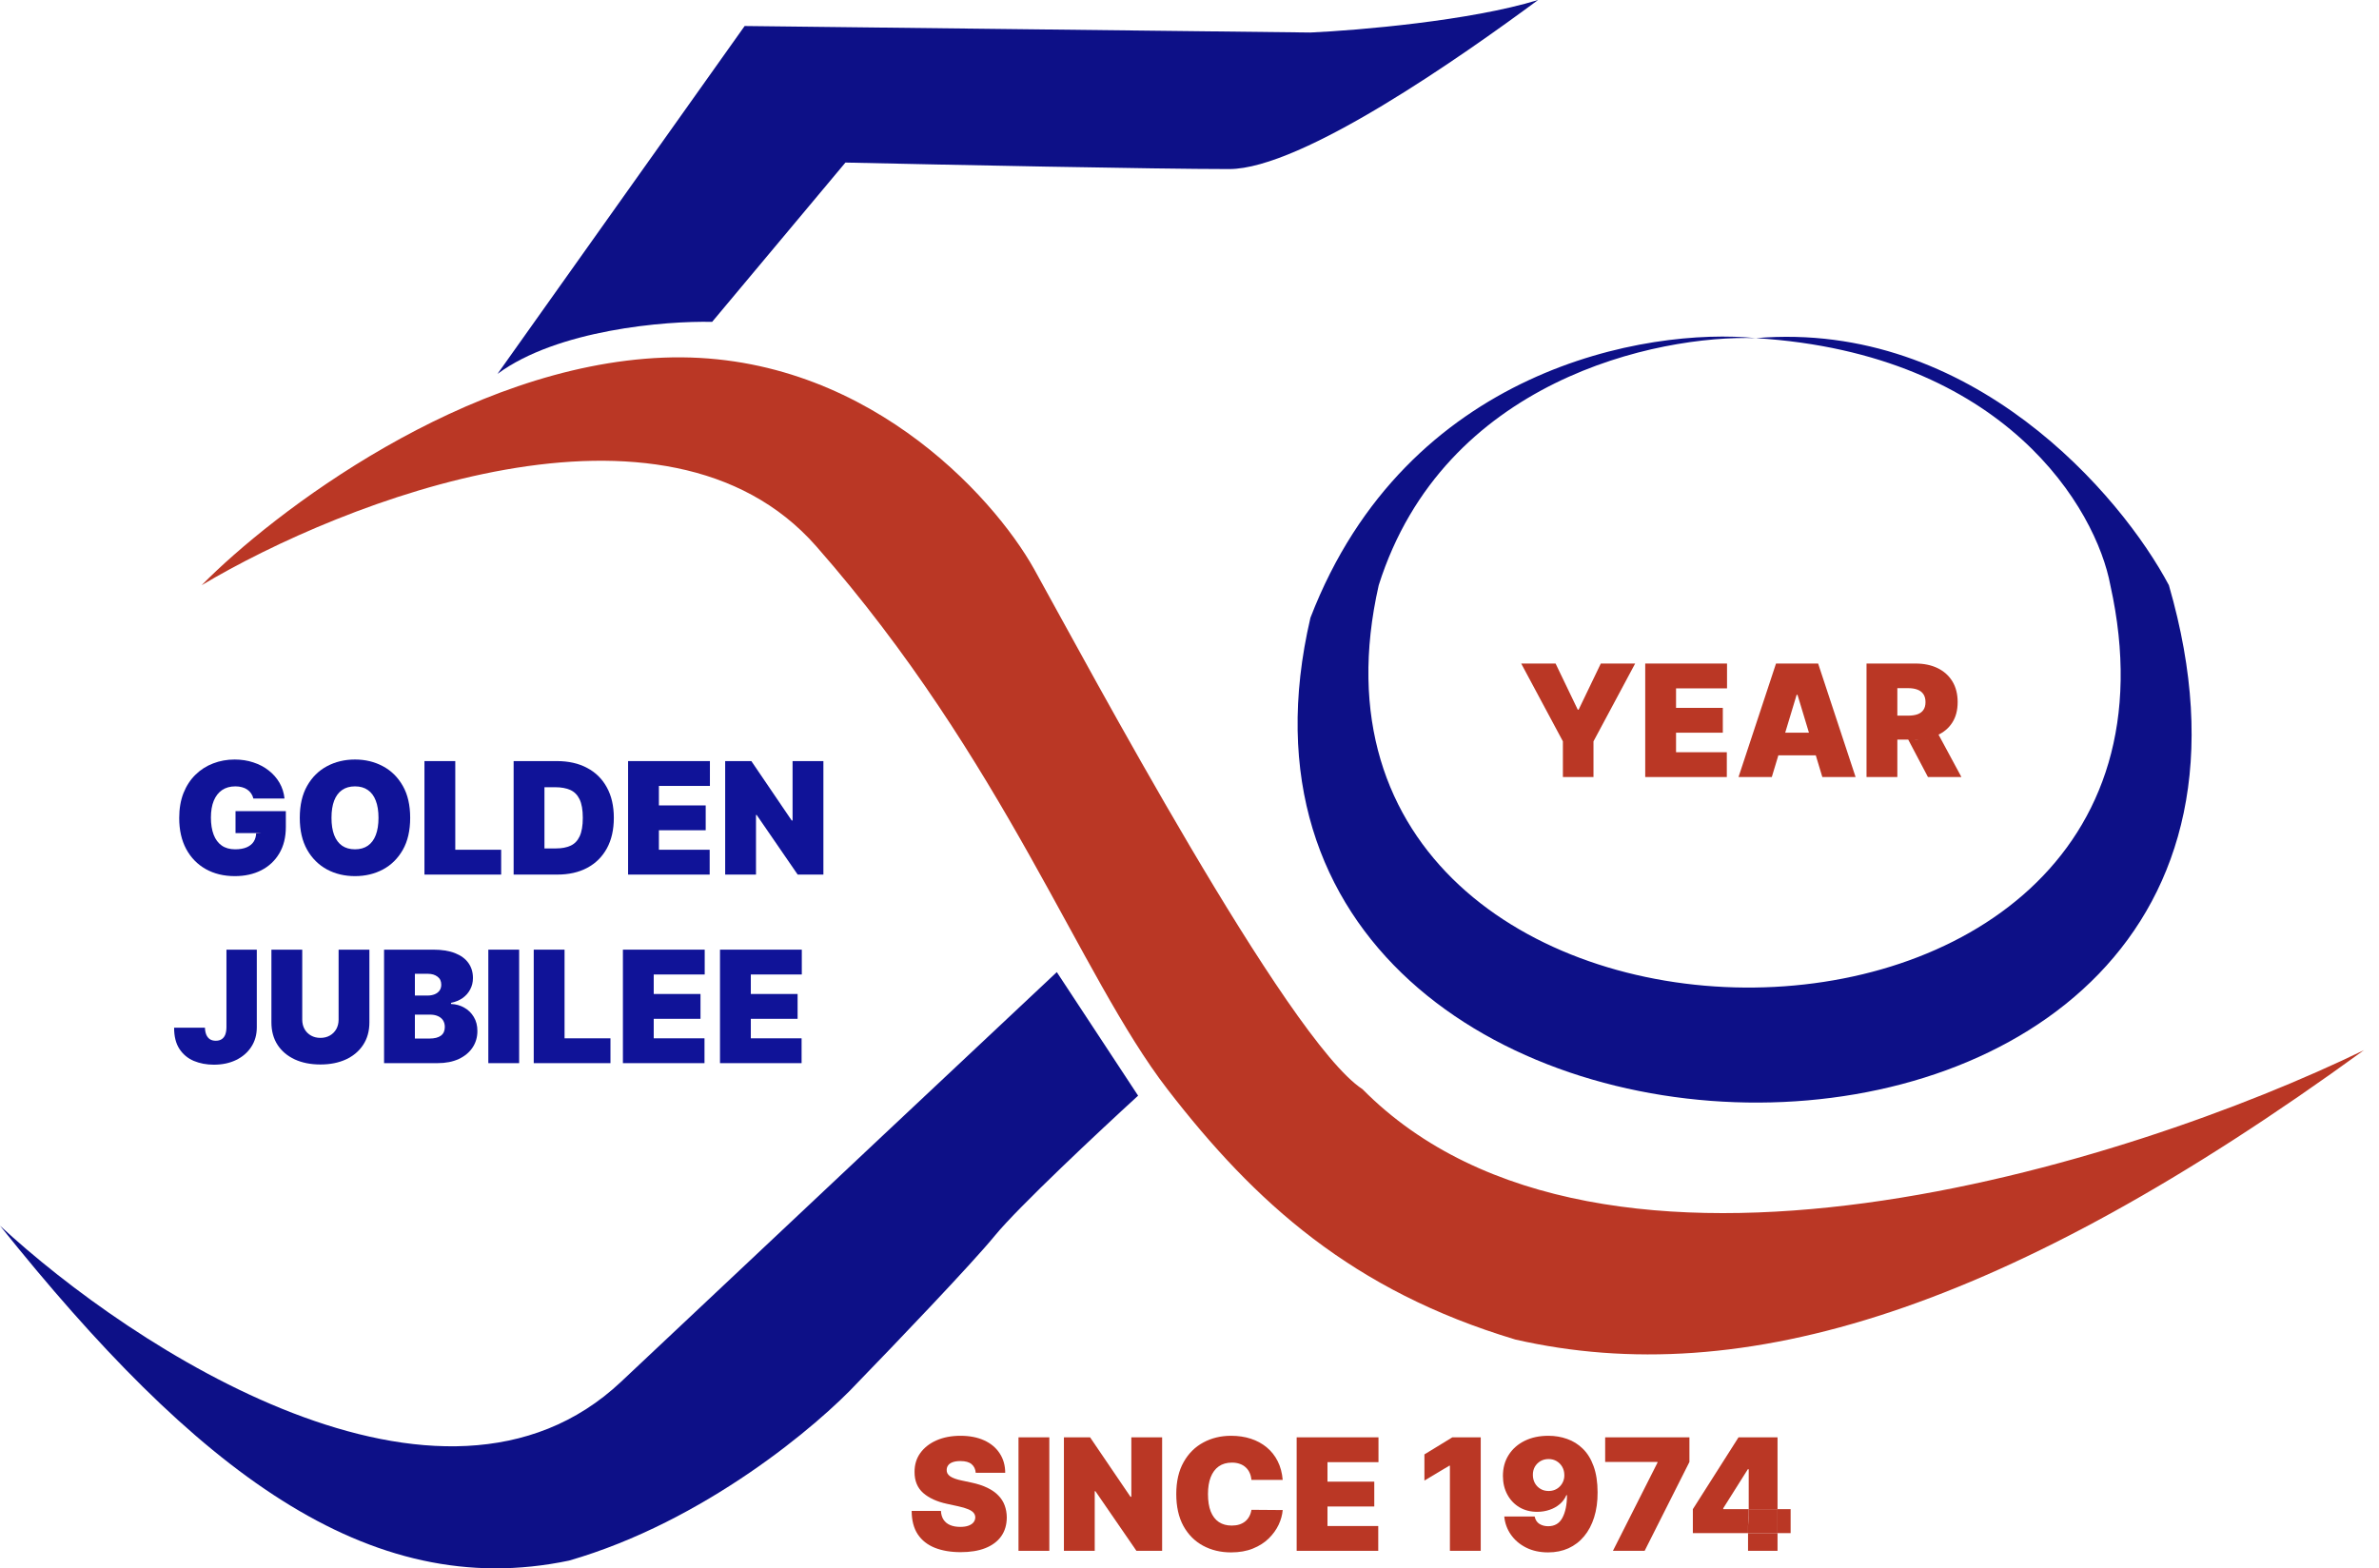 <svg width="91" height="60" viewBox="0 0 91 60" fill="none" xmlns="http://www.w3.org/2000/svg">
<path d="M19.03 14.304L28.484 0.995L50.126 1.244C51.95 1.161 56.246 0.796 58.833 0C55.972 2.115 49.803 6.468 47.017 6.468C44.23 6.468 36.071 6.302 32.339 6.219L27.24 12.314C25.457 12.272 21.319 12.612 19.03 14.304Z" fill="#0D1087"/>
<path d="M52.738 22.389C55.226 14.528 63.394 12.811 67.166 12.936C63.02 12.521 53.808 14.08 50.126 23.633C44.404 48.136 90.675 49.007 82.963 22.389C81.139 18.948 75.425 12.239 67.166 12.936C76.719 13.533 80.185 19.487 80.724 22.389C85.326 43.161 48.136 42.663 52.738 22.389Z" fill="#0D1087"/>
<path d="M40.424 37.19L43.534 41.917C42.083 43.244 38.957 46.171 38.061 47.265C37.166 48.36 34.205 51.453 32.837 52.862C31.303 54.521 26.941 58.211 21.767 59.704C14.055 61.321 7.463 56.221 0 46.892C5.058 51.577 16.891 59.33 23.757 52.862C30.623 46.395 37.729 39.719 40.424 37.19Z" fill="#0D1087"/>
<path d="M7.712 22.389C13.143 19.155 25.449 14.329 31.22 20.896C38.434 29.105 41.295 37.315 44.654 41.668C48.012 46.022 51.743 49.38 57.962 51.246C66.669 53.236 76.744 50.126 90.426 40.175C81.471 44.529 61.271 50.922 52.116 41.668C49.256 39.802 41.544 25.349 39.554 21.767C37.978 18.948 32.937 13.384 25.374 13.682C17.812 13.981 10.448 19.611 7.712 22.389Z" fill="#BA3725"/>
<path d="M16.236 33.459V29.117H17.415V32.509H19.17V33.459H16.236Z" fill="#101398"/>
<path d="M21.317 33.459H19.647V29.117H21.3C21.747 29.117 22.133 29.204 22.458 29.378C22.785 29.55 23.036 29.799 23.213 30.124C23.391 30.448 23.48 30.835 23.48 31.288C23.48 31.74 23.392 32.129 23.215 32.454C23.038 32.778 22.788 33.026 22.464 33.2C22.141 33.373 21.758 33.459 21.317 33.459ZM20.826 32.458H21.275C21.49 32.458 21.673 32.423 21.824 32.354C21.977 32.285 22.093 32.166 22.172 31.996C22.252 31.826 22.293 31.59 22.293 31.288C22.293 30.985 22.252 30.749 22.17 30.58C22.089 30.41 21.97 30.291 21.814 30.221C21.658 30.152 21.467 30.117 21.241 30.117H20.826V32.458Z" fill="#101398"/>
<path d="M24.025 33.459V29.117H27.155V30.067H25.204V30.813H26.994V31.763H25.204V32.509H27.146V33.459H24.025Z" fill="#101398"/>
<path d="M31.496 29.117V33.459H30.512L28.944 31.178H28.918V33.459H27.739V29.117H28.74L30.284 31.39H30.317V29.117H31.496Z" fill="#101398"/>
<path d="M8.662 36.331H9.823V39.308C9.822 39.59 9.751 39.839 9.609 40.054C9.469 40.267 9.276 40.434 9.028 40.554C8.782 40.673 8.499 40.732 8.178 40.732C7.9 40.732 7.645 40.684 7.415 40.588C7.185 40.491 7.001 40.338 6.864 40.13C6.727 39.921 6.659 39.65 6.66 39.316H7.839C7.843 39.425 7.862 39.517 7.894 39.592C7.928 39.667 7.975 39.723 8.034 39.761C8.095 39.798 8.168 39.816 8.255 39.816C8.342 39.816 8.416 39.797 8.475 39.759C8.536 39.721 8.582 39.665 8.613 39.59C8.644 39.513 8.66 39.419 8.662 39.308V36.331Z" fill="#101398"/>
<path d="M12.952 36.331H14.13V39.113C14.13 39.443 14.051 39.73 13.893 39.971C13.736 40.212 13.517 40.397 13.236 40.529C12.955 40.659 12.628 40.724 12.256 40.724C11.882 40.724 11.554 40.659 11.273 40.529C10.991 40.397 10.772 40.212 10.615 39.971C10.46 39.73 10.382 39.443 10.382 39.113V36.331H11.561V39.011C11.561 39.145 11.591 39.265 11.65 39.371C11.709 39.476 11.791 39.558 11.896 39.617C12.002 39.677 12.122 39.706 12.256 39.706C12.392 39.706 12.512 39.677 12.617 39.617C12.721 39.558 12.803 39.476 12.863 39.371C12.922 39.265 12.952 39.145 12.952 39.011V36.331Z" fill="#101398"/>
<path d="M14.691 40.673V36.331H16.573C16.904 36.331 17.182 36.376 17.407 36.465C17.633 36.554 17.803 36.679 17.918 36.842C18.034 37.005 18.091 37.196 18.091 37.416C18.091 37.576 18.056 37.722 17.985 37.853C17.916 37.985 17.819 38.095 17.693 38.184C17.567 38.272 17.42 38.332 17.252 38.366V38.409C17.439 38.416 17.608 38.463 17.761 38.551C17.913 38.637 18.035 38.756 18.125 38.909C18.216 39.06 18.261 39.238 18.261 39.443C18.261 39.681 18.199 39.892 18.075 40.077C17.952 40.262 17.776 40.408 17.549 40.514C17.321 40.62 17.05 40.673 16.735 40.673H14.691ZM15.87 39.732H16.421C16.619 39.732 16.767 39.695 16.866 39.621C16.965 39.547 17.015 39.436 17.015 39.291C17.015 39.189 16.991 39.103 16.945 39.032C16.898 38.961 16.831 38.908 16.745 38.871C16.66 38.834 16.558 38.816 16.438 38.816H15.87V39.732ZM15.87 38.087H16.353C16.456 38.087 16.547 38.07 16.627 38.038C16.706 38.005 16.767 37.959 16.811 37.898C16.856 37.836 16.879 37.76 16.879 37.671C16.879 37.537 16.831 37.434 16.735 37.364C16.639 37.291 16.517 37.255 16.37 37.255H15.87V38.087Z" fill="#101398"/>
<path d="M19.858 36.331V40.673H18.679V36.331H19.858Z" fill="#101398"/>
<path d="M20.416 40.673V36.331H21.595V39.723H23.351V40.673H20.416Z" fill="#101398"/>
<path d="M23.827 40.673V36.331H26.956V37.281H25.006V38.027H26.795V38.977H25.006V39.723H26.948V40.673H23.827Z" fill="#101398"/>
<path d="M27.541 40.673V36.331H30.67V37.281H28.72V38.027H30.509V38.977H28.72V39.723H30.662V40.673H27.541Z" fill="#101398"/>
<path d="M58.188 25.385H59.503L60.351 27.149H60.385L61.233 25.385H62.547L60.953 28.362V29.727H59.783V28.362L58.188 25.385Z" fill="#BA3725"/>
<path d="M62.932 29.727V25.385H66.061V26.335H64.111V27.081H65.9V28.031H64.111V28.778H66.053V29.727H62.932Z" fill="#BA3725"/>
<path d="M67.774 29.727H66.501L67.935 25.385H69.546L70.979 29.727H69.707L68.757 26.581H68.724L67.774 29.727ZM68.286 28.031H69.195L69.456 28.896H68.025L68.286 28.031Z" fill="#BA3725"/>
<path d="M71.397 29.727V25.385H73.272C73.594 25.385 73.876 25.444 74.118 25.561C74.359 25.679 74.547 25.848 74.682 26.068C74.816 26.288 74.883 26.553 74.883 26.861C74.883 27.172 74.814 27.434 74.675 27.648C74.538 27.861 74.345 28.022 74.097 28.131C73.849 28.24 73.56 28.294 73.229 28.294H72.576V27.378H72.992C73.13 27.378 73.248 27.361 73.346 27.327C73.445 27.292 73.52 27.236 73.573 27.16C73.626 27.084 73.653 26.984 73.653 26.861C73.653 26.737 73.626 26.636 73.573 26.558C73.52 26.479 73.445 26.421 73.346 26.384C73.248 26.346 73.13 26.327 72.992 26.327H72.576V29.727H71.397ZM74.152 28.105L75.027 29.727H73.747L72.992 28.294H73.32L73.643 28.262L73.906 28.201L74.152 28.105Z" fill="#BA3725"/>
<path d="M37.323 56.345C37.312 56.204 37.259 56.094 37.164 56.014C37.071 55.935 36.929 55.896 36.738 55.896C36.617 55.896 36.517 55.911 36.439 55.94C36.363 55.968 36.306 56.007 36.27 56.057C36.233 56.106 36.214 56.163 36.212 56.227C36.209 56.279 36.219 56.326 36.24 56.368C36.263 56.41 36.298 56.447 36.346 56.481C36.394 56.513 36.455 56.543 36.53 56.57C36.605 56.597 36.694 56.621 36.797 56.642L37.154 56.718C37.394 56.769 37.6 56.836 37.771 56.92C37.942 57.003 38.082 57.101 38.19 57.215C38.299 57.326 38.379 57.452 38.43 57.592C38.482 57.732 38.509 57.885 38.511 58.05C38.509 58.335 38.438 58.577 38.296 58.775C38.155 58.973 37.953 59.123 37.69 59.227C37.429 59.33 37.114 59.381 36.747 59.381C36.369 59.381 36.04 59.325 35.759 59.214C35.479 59.102 35.261 58.93 35.106 58.699C34.952 58.465 34.874 58.167 34.872 57.804H35.992C35.999 57.937 36.032 58.048 36.092 58.139C36.151 58.229 36.234 58.298 36.342 58.344C36.45 58.391 36.58 58.414 36.73 58.414C36.855 58.414 36.961 58.399 37.045 58.368C37.13 58.337 37.195 58.294 37.239 58.239C37.282 58.183 37.305 58.12 37.306 58.05C37.305 57.983 37.283 57.925 37.241 57.876C37.2 57.825 37.132 57.78 37.037 57.74C36.942 57.699 36.814 57.661 36.653 57.626L36.221 57.532C35.836 57.449 35.533 57.31 35.311 57.115C35.091 56.918 34.981 56.651 34.983 56.311C34.981 56.036 35.055 55.795 35.203 55.588C35.353 55.381 35.56 55.219 35.824 55.103C36.09 54.987 36.395 54.929 36.738 54.929C37.089 54.929 37.392 54.988 37.648 55.105C37.904 55.222 38.101 55.388 38.239 55.601C38.379 55.813 38.45 56.061 38.451 56.345H37.323Z" fill="#BA3725"/>
<path d="M40.138 54.988V59.33H38.959V54.988H40.138Z" fill="#BA3725"/>
<path d="M44.453 54.988V59.33H43.47L41.901 57.049H41.875V59.33H40.696V54.988H41.697L43.241 57.261H43.275V54.988H44.453Z" fill="#BA3725"/>
<path d="M49.065 56.617H47.869C47.86 56.518 47.838 56.428 47.801 56.347C47.766 56.267 47.716 56.197 47.653 56.14C47.59 56.08 47.515 56.035 47.426 56.004C47.337 55.971 47.236 55.955 47.123 55.955C46.925 55.955 46.757 56.003 46.62 56.099C46.484 56.195 46.381 56.333 46.311 56.513C46.241 56.692 46.207 56.908 46.207 57.159C46.207 57.425 46.242 57.648 46.313 57.827C46.385 58.005 46.489 58.14 46.624 58.23C46.76 58.319 46.923 58.364 47.114 58.364C47.223 58.364 47.321 58.35 47.407 58.323C47.493 58.295 47.568 58.255 47.632 58.203C47.695 58.15 47.747 58.087 47.786 58.014C47.827 57.939 47.855 57.855 47.869 57.761L49.065 57.77C49.05 57.954 48.999 58.141 48.91 58.332C48.821 58.521 48.694 58.697 48.53 58.858C48.368 59.017 48.166 59.146 47.926 59.243C47.686 59.341 47.407 59.39 47.089 59.39C46.69 59.39 46.333 59.304 46.016 59.133C45.701 58.962 45.451 58.711 45.267 58.379C45.085 58.046 44.994 57.64 44.994 57.159C44.994 56.676 45.087 56.269 45.274 55.938C45.46 55.606 45.712 55.355 46.029 55.185C46.345 55.014 46.699 54.929 47.089 54.929C47.363 54.929 47.615 54.966 47.846 55.041C48.076 55.116 48.278 55.226 48.452 55.37C48.626 55.513 48.766 55.689 48.872 55.898C48.978 56.107 49.042 56.347 49.065 56.617Z" fill="#BA3725"/>
<path d="M49.599 59.33V54.988H52.729V55.938H50.778V56.684H52.568V57.634H50.778V58.381H52.72V59.33H49.599Z" fill="#BA3725"/>
<path d="M56.64 54.988V59.33H55.461V56.074H55.436L54.486 56.642V55.641L55.554 54.988H56.64Z" fill="#BA3725"/>
<path d="M59.228 54.929C59.481 54.929 59.72 54.969 59.946 55.05C60.172 55.129 60.373 55.254 60.546 55.425C60.722 55.596 60.859 55.819 60.958 56.095C61.058 56.369 61.109 56.701 61.11 57.092C61.112 57.448 61.067 57.768 60.977 58.052C60.888 58.335 60.76 58.576 60.593 58.775C60.428 58.974 60.228 59.127 59.995 59.233C59.763 59.337 59.505 59.39 59.219 59.39C58.898 59.39 58.616 59.328 58.373 59.205C58.13 59.082 57.937 58.917 57.792 58.709C57.648 58.501 57.564 58.27 57.54 58.016H58.702C58.73 58.147 58.792 58.243 58.888 58.302C58.984 58.36 59.095 58.389 59.219 58.389C59.468 58.389 59.65 58.282 59.764 58.067C59.88 57.85 59.939 57.562 59.94 57.202H59.915C59.859 57.335 59.776 57.448 59.664 57.543C59.553 57.638 59.423 57.711 59.274 57.761C59.126 57.812 58.969 57.838 58.804 57.838C58.542 57.838 58.313 57.779 58.117 57.662C57.92 57.543 57.767 57.381 57.657 57.176C57.546 56.97 57.49 56.735 57.489 56.472C57.488 56.164 57.56 55.894 57.708 55.663C57.855 55.431 58.059 55.251 58.32 55.122C58.582 54.993 58.884 54.929 59.228 54.929ZM59.236 55.819C59.119 55.819 59.014 55.846 58.922 55.9C58.832 55.954 58.761 56.026 58.708 56.118C58.657 56.21 58.633 56.314 58.634 56.43C58.635 56.546 58.662 56.65 58.712 56.742C58.765 56.834 58.835 56.906 58.925 56.96C59.015 57.014 59.119 57.041 59.236 57.041C59.322 57.041 59.402 57.026 59.476 56.996C59.549 56.965 59.613 56.922 59.666 56.867C59.722 56.81 59.764 56.745 59.794 56.672C59.825 56.597 59.84 56.516 59.838 56.43C59.837 56.314 59.81 56.21 59.758 56.118C59.705 56.026 59.634 55.954 59.544 55.9C59.453 55.846 59.351 55.819 59.236 55.819Z" fill="#BA3725"/>
<path d="M61.697 59.33L63.402 55.955V55.93H61.4V54.988H64.623V55.93L62.91 59.33H61.697Z" fill="#BA3725"/>
<path fill-rule="evenodd" clip-rule="evenodd" d="M9.798 31.873L9.798 31.852L10.002 31.873H9.798Z" fill="#BA3725"/>
<path d="M9.605 30.353C9.645 30.409 9.674 30.475 9.692 30.55H10.883C10.861 30.332 10.797 30.132 10.693 29.95C10.588 29.768 10.45 29.61 10.279 29.477C10.11 29.343 9.914 29.24 9.692 29.168C9.472 29.094 9.233 29.057 8.975 29.057C8.683 29.057 8.409 29.107 8.153 29.206C7.897 29.303 7.671 29.448 7.476 29.64C7.281 29.831 7.129 30.065 7.018 30.342C6.91 30.619 6.855 30.937 6.855 31.296C6.855 31.754 6.944 32.149 7.122 32.481C7.302 32.814 7.551 33.069 7.871 33.249C8.19 33.428 8.561 33.518 8.984 33.518C9.363 33.518 9.698 33.444 9.991 33.296C10.285 33.146 10.515 32.931 10.682 32.651C10.85 32.37 10.934 32.031 10.934 31.636V31.033H9.009V31.873H9.798L9.798 31.852L10.002 31.873H9.798C9.795 31.994 9.765 32.1 9.709 32.191C9.65 32.287 9.56 32.361 9.44 32.414C9.321 32.466 9.172 32.492 8.992 32.492C8.789 32.492 8.618 32.444 8.481 32.348C8.344 32.252 8.241 32.113 8.172 31.932C8.103 31.751 8.068 31.534 8.068 31.279C8.068 31.028 8.104 30.813 8.176 30.635C8.25 30.457 8.356 30.32 8.494 30.226C8.634 30.131 8.803 30.084 9.001 30.084C9.093 30.084 9.177 30.094 9.253 30.115C9.331 30.135 9.399 30.166 9.457 30.206C9.516 30.246 9.566 30.295 9.605 30.353Z" fill="#101398"/>
<path fill-rule="evenodd" clip-rule="evenodd" d="M15.69 31.288C15.69 31.771 15.597 32.179 15.409 32.511C15.22 32.842 14.967 33.093 14.647 33.264C14.328 33.433 13.972 33.518 13.579 33.518C13.183 33.518 12.825 33.433 12.506 33.262C12.188 33.089 11.935 32.838 11.747 32.507C11.56 32.175 11.467 31.768 11.467 31.288C11.467 30.804 11.56 30.397 11.747 30.067C11.935 29.735 12.188 29.484 12.506 29.314C12.825 29.143 13.183 29.057 13.579 29.057C13.972 29.057 14.328 29.143 14.647 29.314C14.967 29.484 15.22 29.735 15.409 30.067C15.597 30.397 15.69 30.804 15.69 31.288ZM14.374 30.631C14.443 30.809 14.478 31.028 14.478 31.288C14.478 31.548 14.443 31.768 14.374 31.947C14.306 32.125 14.205 32.261 14.071 32.354C13.938 32.446 13.774 32.492 13.579 32.492C13.384 32.492 13.219 32.446 13.085 32.354C12.952 32.261 12.851 32.125 12.782 31.947C12.714 31.768 12.68 31.548 12.68 31.288C12.68 31.028 12.714 30.809 12.782 30.631C12.851 30.451 12.952 30.315 13.085 30.224C13.219 30.13 13.384 30.084 13.579 30.084C13.774 30.084 13.938 30.13 14.071 30.224C14.205 30.315 14.306 30.451 14.374 30.631Z" fill="#101398"/>
<path fill-rule="evenodd" clip-rule="evenodd" d="M64.754 57.736V58.652H66.865V59.33H67.993V58.652H68.494V57.736H67.993V54.988H66.891H66.501L64.754 57.736ZM66.891 57.736H67.993V58.652H66.865V58.372L66.891 57.974V57.736ZM66.891 57.736V56.209H66.857L65.916 57.702V57.736H66.891Z" fill="#BA3725"/>
<path d="M66.891 57.974L66.865 58.372V58.652H67.993V57.736H66.891V57.974Z" fill="#BA3725"/>
</svg>

